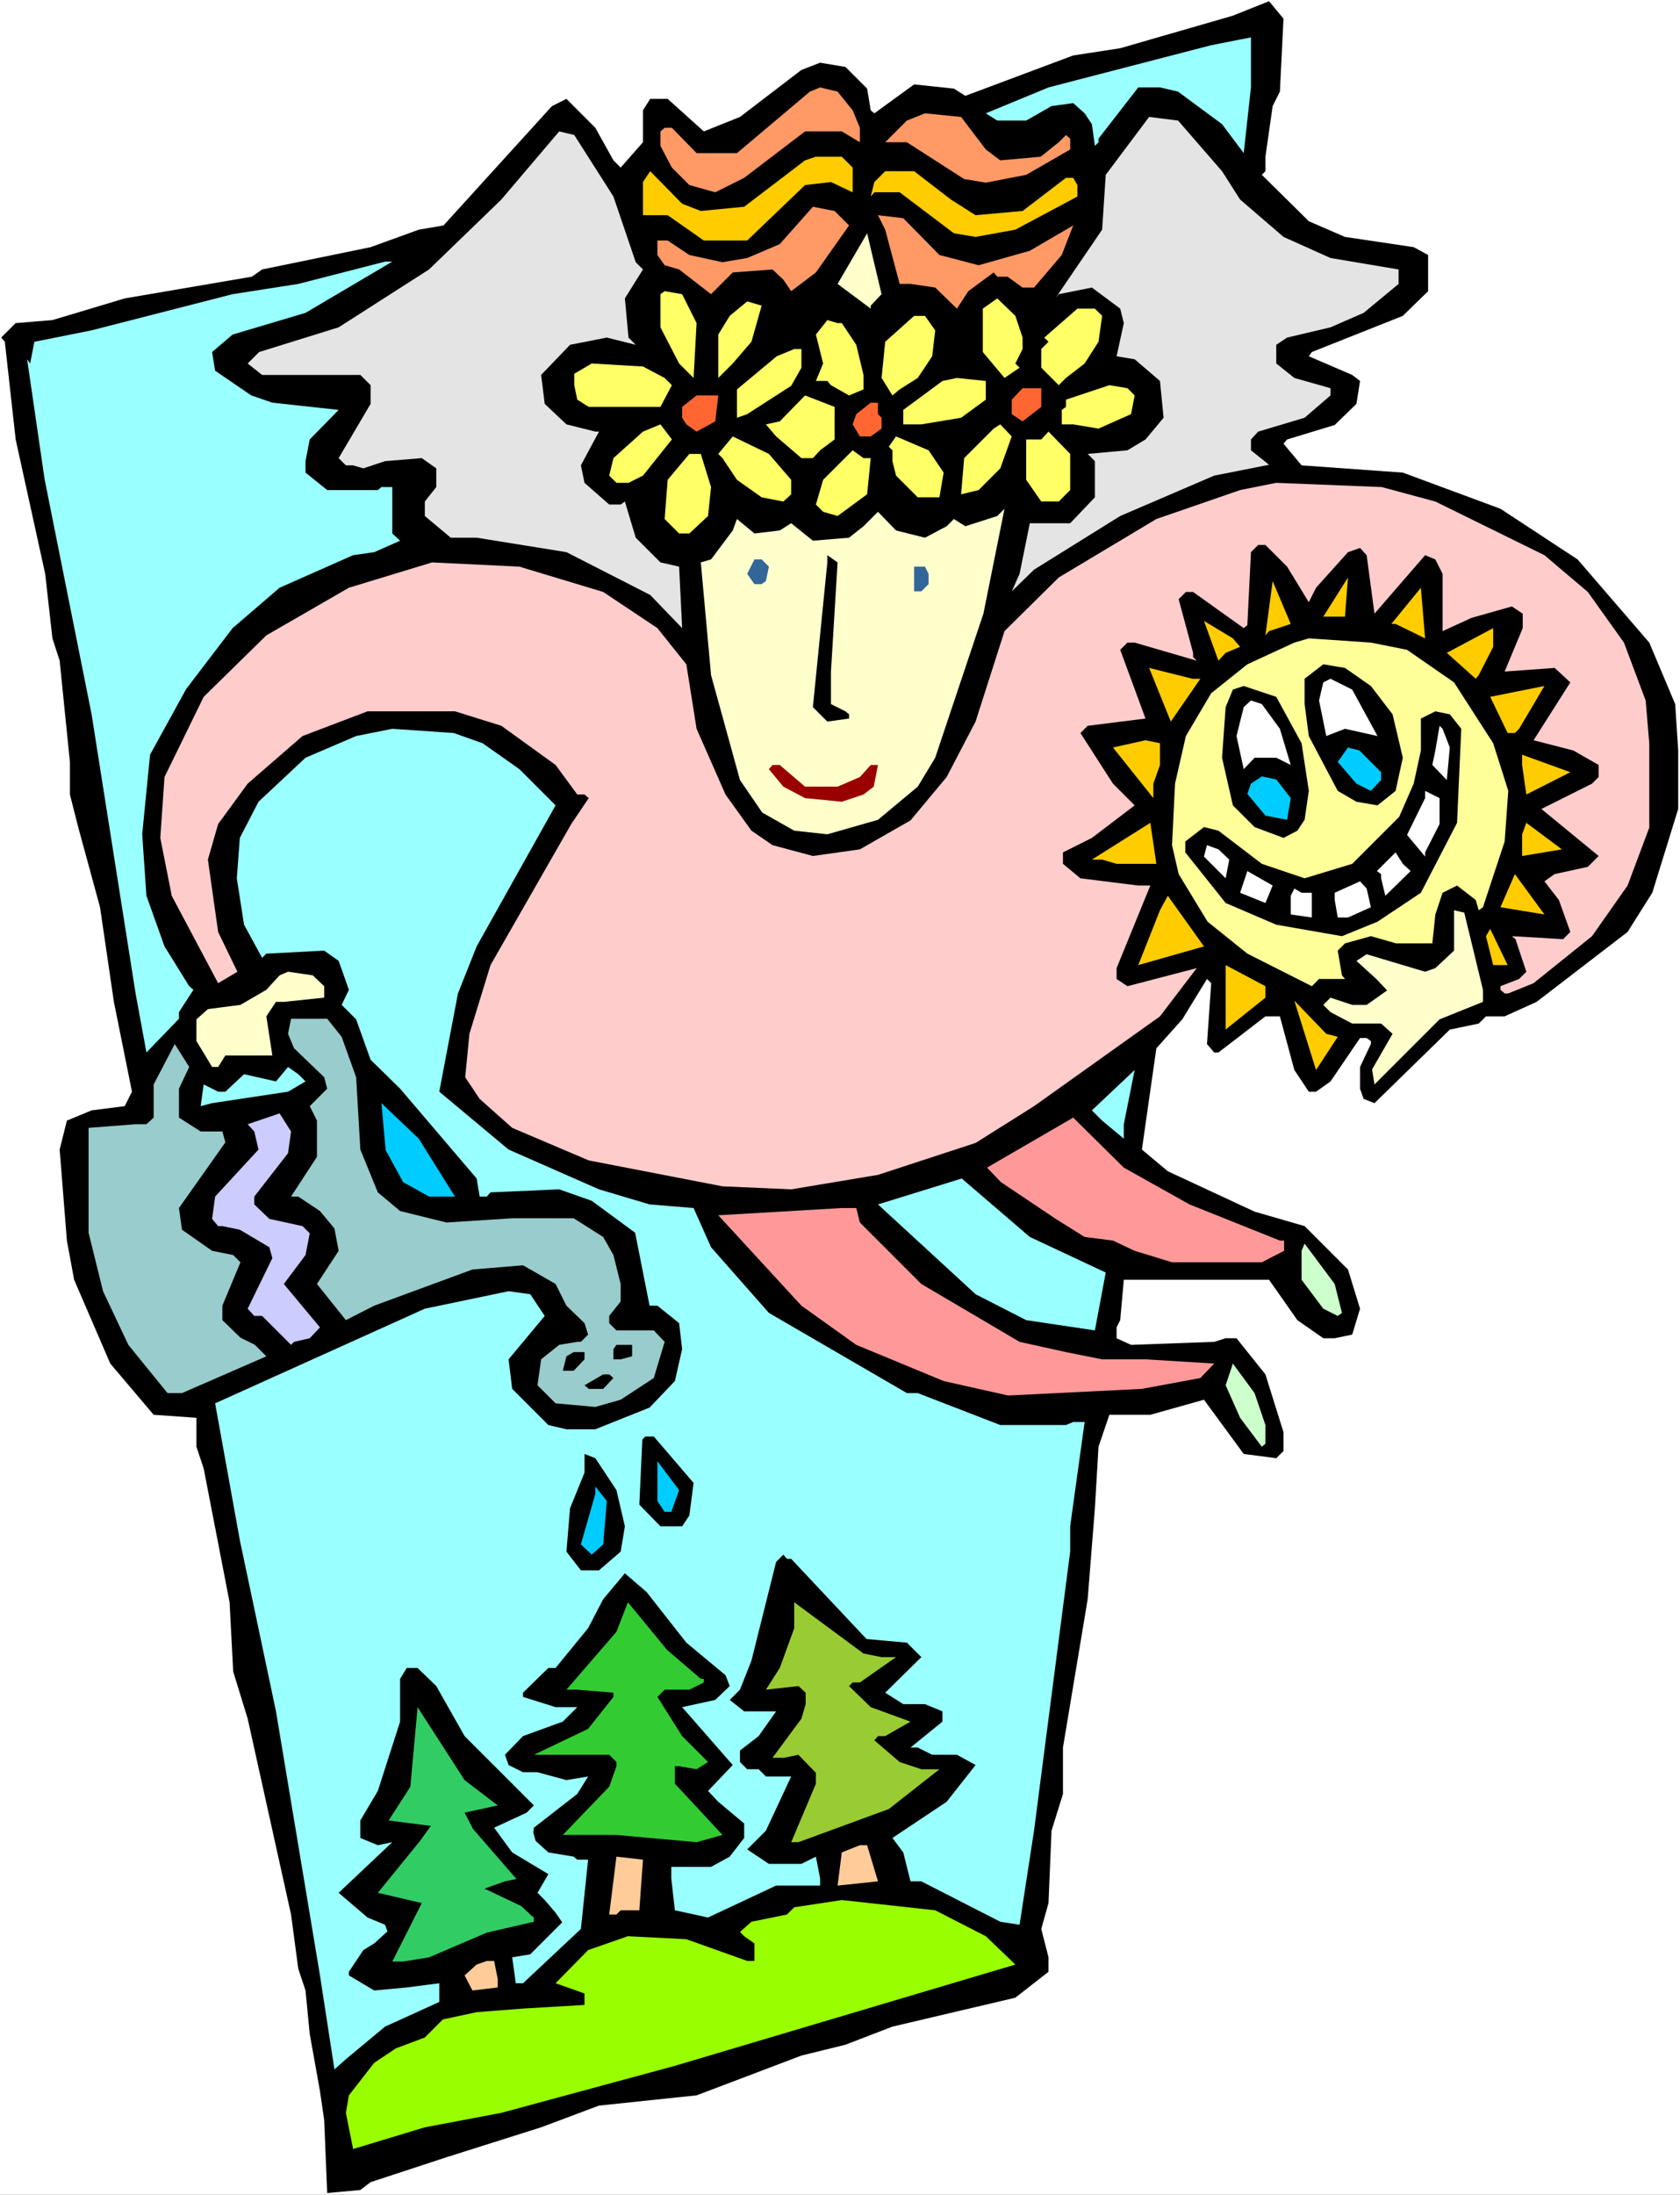 <?xml version="1.0" encoding="UTF-8" standalone="no"?>
<svg
   version="1.0"
   width="119.204mm"
   height="155.668mm"
   id="svg99"
   sodipodi:docname="Watering Trees.wmf"
   xmlns:inkscape="http://www.inkscape.org/namespaces/inkscape"
   xmlns:sodipodi="http://sodipodi.sourceforge.net/DTD/sodipodi-0.dtd"
   xmlns="http://www.w3.org/2000/svg"
   xmlns:svg="http://www.w3.org/2000/svg">
  <rect width="100%" height="100%" fill="#333333" stroke="none"/>
  <sodipodi:namedview
     id="namedview99"
     pagecolor="#ffffff"
     bordercolor="#000000"
     borderopacity="0.25"
     inkscape:showpageshadow="2"
     inkscape:pageopacity="0.0"
     inkscape:pagecheckerboard="0"
     inkscape:deskcolor="#d1d1d1"
     inkscape:document-units="mm" />
  <defs
     id="defs1">
    <pattern
       id="WMFhbasepattern"
       patternUnits="userSpaceOnUse"
       width="6"
       height="6"
       x="0"
       y="0" />
  </defs>
  <path
     style="fill:#ffffff;fill-opacity:1;fill-rule:evenodd;stroke:none"
     d="M 0,588.353 H 450.535 V 0 H 0 Z"
     id="path1" />
  <path
     style="fill:#000000;fill-opacity:1;fill-rule:evenodd;stroke:none"
     d="m 343.234,24.562 -1.939,3.878 -1.939,13.574 v 3.878 l -0.97,0.97 12.605,12.443 9.696,4.201 18.422,2.747 3.878,2.101 v 9.695 l -6.787,6.625 -24.401,9.695 -0.808,1.131 11.635,5.009 2.101,1.616 -0.97,6.14 -5.818,5.656 -12.766,3.878 -0.97,1.131 4.848,5.817 27.148,1.939 26.179,9.695 20.685,13.574 19.23,22.3 6.949,16.482 0.808,12.443 v 15.674 l -6.949,22.461 -6.625,10.503 -24.401,18.745 -8.565,3.878 h -5.01 l -1.939,1.939 -7.757,1.616 -20.2,19.714 -2.909,-1.131 -0.97,-2.747 v -5.817 l 2.909,-6.14 v -0.808 l -1.131,-0.808 h -1.778 l -7.918,11.635 -3.878,2.747 h -1.939 l -3.878,-5.817 -3.878,-14.382 h -3.878 l -12.605,9.695 h -1.131 l -1.939,-2.262 1.131,-16.321 -1.131,-1.131 -6.626,10.827 -6.949,7.756 -3.878,27.147 6.949,5.817 23.27,10.827 13.413,3.878 11.635,11.635 3.232,10.503 -2.101,6.948 -4.686,0.97 h -3.07 l -6.949,-4.848 -7.595,-10.827 h -38.945 l -0.97,10.827 -0.97,1.939 v 2.909 l 3.878,1.778 22.3,-0.808 3.07,-0.97 h 2.909 l 7.757,9.695 4.848,15.513 v 5.009 l -1.939,1.939 -8.726,-1.131 -10.665,-14.543 -14.382,4.04 h -10.989 l -2.909,8.564 -0.97,16.482 -1.939,24.4 -6.626,39.751 v 12.443 l -3.07,9.857 -0.808,19.391 -1.939,6.948 1.939,7.595 v 3.878 l -8.888,6.948 -32.966,7.756 -12.605,4.848 -11.797,2.909 -28.118,10.665 -26.179,2.747 -15.513,5.817 -25.048,7.918 -20.685,6.787 -2.747,2.101 -8.888,0.808 -0.808,-19.553 -1.131,-7.756 -2.747,-15.351 -1.131,-11.635 -1.939,-5.817 -1.939,-14.543 -11.635,-52.517 -3.878,-12.604 -0.97,-18.583 -6.949,-35.873 -1.939,-5.817 v -7.756 l -11.473,-0.808 -11.635,-13.735 -9.696,-22.461 -1.939,-10.503 -1.939,-24.4 1.939,-7.756 6.626,-2.747 8.888,-1.131 1.939,-3.878 -4.848,-24.077 -3.717,-25.37 -5.818,-21.33 -2.262,-8.888 v -8.726 L 15.998,177.104 14.059,171.125 12.12,153.835 4.202,117.8 1.293,91.622 0.323,90.491 4.202,86.613 l 9.857,-0.808 19.392,-5.817 34.097,-5.817 2.747,-1.939 29.088,-5.979 12.928,-4.686 6.626,-1.131 29.088,-31.995 3.878,-1.939 7.757,7.756 4.848,8.726 1.939,1.939 5.979,-6.787 v -8.564 l 1.939,-3.07 h 4.686 l 9.696,8.726 9.696,-3.878 16.483,-12.604 5.01,-1.939 6.787,1.131 5.818,5.817 0.97,5.817 0.97,0.808 10.665,-7.756 10.665,1.131 3.07,1.939 28.926,-10.827 12.605,-1.939 30.219,-8.726 9.696,-3.878 3.878,4.686 z"
     id="path2" />
  <path
     style="fill:#99ffff;fill-opacity:1;fill-rule:evenodd;stroke:none"
     d="m 333.538,41.044 -5.818,-7.756 -11.797,-8.726 -4.848,-1.131 h -5.818 l -10.665,13.735 v 0.97 l -0.97,0.97 -0.808,-5.817 -1.939,-2.909 -3.07,-2.747 -5.818,0.808 -6.787,3.878 h -7.757 l -3.07,-1.939 16.806,-6.948 43.631,-11.311 10.665,-2.101 v 13.412 z"
     id="path3" />
  <path
     style="fill:#ff9966;fill-opacity:1;fill-rule:evenodd;stroke:none"
     d="m 228.661,29.571 1.939,4.686 v 3.878 l -4.848,-2.909 h -9.857 l -16.321,12.443 -7.757,3.878 -6.949,-1.939 -4.686,-4.686 -3.07,-5.817 v -3.878 l 1.131,-0.97 h 1.939 l 6.626,6.787 h 10.827 l 19.553,-16.482 2.747,-1.131 4.686,1.131 z"
     id="path4" />
  <path
     style="fill:#ff9966;fill-opacity:1;fill-rule:evenodd;stroke:none"
     d="m 264.374,40.075 3.878,2.909 10.827,-0.97 4.848,-3.878 1.939,-1.939 1.131,0.97 v 2.909 l -11.797,6.787 -10.827,2.101 -5.818,-0.97 -15.352,-9.857 h -5.818 l 5.818,-5.817 4.848,-1.939 9.696,0.97 z"
     id="path5" />
  <path
     style="fill:#e4e4e4;fill-opacity:1;fill-rule:evenodd;stroke:none"
     d="m 327.72,45.892 4.848,7.595 11.635,10.019 12.605,5.656 18.261,3.07 v 3.878 l -9.373,7.756 -8.888,3.878 -11.635,2.747 -2.909,1.939 v 5.009 l 4.848,3.878 9.696,2.747 v 1.939 l -6.949,5.979 -12.443,3.717 -1.939,2.101 v 2.909 l 4.848,3.878 -14.705,2.909 -25.209,10.827 -23.108,14.382 -5.979,5.817 2.101,-4.686 2.747,-13.574 h 10.827 l 6.626,-6.948 v -9.695 l -1.939,-1.939 10.665,-0.97 4.848,-2.909 4.848,-5.817 -0.97,-9.857 -6.787,-5.817 -4.848,-0.808 1.939,-8.888 -0.97,-3.878 -7.595,-5.656 -8.888,1.778 -0.808,0.97 12.443,-18.26 0.97,-14.705 11.635,-15.513 7.757,0.97 z"
     id="path6" />
  <path
     style="fill:#e4e4e4;fill-opacity:1;fill-rule:evenodd;stroke:none"
     d="m 164.507,52.679 5.979,17.613 1.939,1.939 -4.848,7.756 0.97,10.503 1.939,1.939 -7.757,-1.939 -9.857,1.939 -7.757,8.08 0.97,7.756 5.818,5.494 7.757,1.939 h 0.97 l -4.848,9.049 0.97,4.686 6.626,5.817 h 3.07 l 1.131,-0.808 2.909,9.695 6.626,6.625 5.01,1.131 0.808,16.482 -8.565,-8.888 -22.462,-11.473 -24.078,-3.878 h -6.949 l -6.949,-5.817 v -3.878 l 3.07,-3.878 v -5.009 l -3.878,-2.747 -9.857,0.808 -5.818,1.939 -2.747,-0.808 h -1.939 l -1.939,-1.939 8.565,-14.543 v -5.009 l -2.747,-2.747 H 70.295 l -3.878,-3.07 3.07,-3.07 21.331,-6.625 24.24,-15.513 19.392,-18.745 15.513,-18.26 4.04,0.97 z"
     id="path7" />
  <path
     style="fill:#ffcc00;fill-opacity:1;fill-rule:evenodd;stroke:none"
     d="m 228.661,44.922 v 6.625 l -5.818,-2.747 -6.949,0.808 -15.513,14.866 h -11.635 l -9.696,-6.787 h -6.626 v -8.888 l 1.939,-2.909 8.565,8.726 5.01,1.939 11.635,-1.131 16.321,-12.443 2.909,-0.97 h 6.949 z"
     id="path8" />
  <path
     style="fill:#ffcc00;fill-opacity:1;fill-rule:evenodd;stroke:none"
     d="m 255.001,53.487 6.626,4.201 12.605,-1.131 11.635,-8.888 h 1.939 l 1.131,1.939 v 3.07 l -16.645,8.888 -10.665,1.939 -5.818,-0.97 -14.544,-10.988 h -6.787 l -0.97,1.131 0.97,-3.878 2.909,-2.909 h 7.757 z"
     id="path9" />
  <path
     style="fill:#ff9966;fill-opacity:1;fill-rule:evenodd;stroke:none"
     d="m 227.691,60.435 -8.888,12.604 -6.625,5.009 -2.101,-3.07 -2.909,-2.747 -10.665,0.808 -5.818,5.817 -8.565,-6.625 -3.878,-1.131 -1.939,-2.747 v -3.878 h 2.747 l 5.818,3.878 8.888,1.939 6.626,-1.131 8.726,-3.717 8.888,-10.019 5.818,1.131 z"
     id="path10" />
  <path
     style="fill:#ff9966;fill-opacity:1;fill-rule:evenodd;stroke:none"
     d="m 251.931,68.353 10.504,2.747 13.736,-3.878 11.635,-6.787 -3.07,7.918 -7.434,8.726 h -3.07 l -4.04,-2.909 h -2.747 l -0.97,-1.131 -6.787,5.009 -3.07,4.686 -5.818,-5.656 -6.626,-0.97 h -2.909 l -3.878,-14.543 -1.939,-3.878 6.787,0.808 z"
     id="path11" />
  <path
     style="fill:#ffffcc;fill-opacity:1;fill-rule:evenodd;stroke:none"
     d="m 233.509,81.927 v 0.808 l -8.888,-6.625 7.918,-13.574 3.878,16.321 z"
     id="path12" />
  <path
     style="fill:#99ffff;fill-opacity:1;fill-rule:evenodd;stroke:none"
     d="m 81.93,83.866 -19.553,5.817 -5.494,4.686 0.808,5.009 9.696,6.625 5.656,1.939 17.776,1.939 -7.757,7.918 -1.131,5.817 v 3.07 l 5.818,4.686 h 13.574 l 0.97,-0.808 h 2.909 v 12.443 l 2.101,1.939 -6.949,3.07 -5.656,0.808 -19.715,8.726 -12.605,10.827 -12.443,16.321 -9.696,17.613 -2.101,21.33 1.131,16.482 4.848,13.574 6.626,10.665 1.131,0.97 -3.878,5.979 v 1.778 l -8.726,9.049 -2.909,-15.836 -11.797,-74.817 -12.605,-63.021 -4.686,-32.157 0.808,1.131 1.131,-5.817 15.352,-3.07 37.814,-9.695 17.614,-2.747 23.27,-5.979 h 1.939 z"
     id="path13" />
  <path
     style="fill:#ffff66;fill-opacity:1;fill-rule:evenodd;stroke:none"
     d="m 186.807,86.613 -0.808,14.705 -3.878,-3.878 -5.01,-9.695 v -8.888 l 1.131,-0.808 4.686,0.808 z"
     id="path14" />
  <path
     style="fill:#ffff66;fill-opacity:1;fill-rule:evenodd;stroke:none"
     d="m 274.231,90.491 v 3.07 l -1.939,3.878 1.131,1.131 -4.04,2.747 -5.818,-6.948 V 82.735 l 3.878,-2.747 4.848,4.686 z"
     id="path15" />
  <path
     style="fill:#ffff66;fill-opacity:1;fill-rule:evenodd;stroke:none"
     d="m 201.512,91.622 -5.01,5.817 -3.878,3.878 V 89.683 l 3.07,-5.009 4.686,-3.878 3.878,1.131 z"
     id="path16" />
  <path
     style="fill:#ffff66;fill-opacity:1;fill-rule:evenodd;stroke:none"
     d="m 295.562,84.674 -0.97,6.948 -3.717,5.817 -5.01,3.878 -1.939,1.939 -4.686,-4.686 v -5.009 l 1.939,-1.939 -1.131,-1.131 8.888,-7.756 h 4.686 z"
     id="path17" />
  <path
     style="fill:#ffff66;fill-opacity:1;fill-rule:evenodd;stroke:none"
     d="m 250.8,88.552 -0.808,6.948 -3.878,5.817 -4.848,3.07 -1.939,1.616 -2.909,-4.686 0.97,-9.695 7.757,-6.948 h 2.909 z"
     id="path18" />
  <path
     style="fill:#ffff66;fill-opacity:1;fill-rule:evenodd;stroke:none"
     d="m 225.752,86.613 3.878,5.817 1.939,8.08 v 3.878 l -3.878,1.616 -4.848,-2.747 -0.97,-1.131 h -3.07 l 1.939,-4.686 -1.939,-7.756 3.07,-3.878 2.747,0.808 z"
     id="path19" />
  <path
     style="fill:#ffff66;fill-opacity:1;fill-rule:evenodd;stroke:none"
     d="m 214.925,98.571 -2.747,4.848 -11.797,7.595 -2.747,0.97 v -7.595 l 10.665,-8.888 4.686,-1.939 h 1.939 z"
     id="path20" />
  <path
     style="fill:#ffff66;fill-opacity:1;fill-rule:evenodd;stroke:none"
     d="m 178.242,101.318 1.939,1.939 -3.07,5.817 h -19.23 l -3.07,-1.939 -0.808,-3.878 v -3.07 l 4.686,-2.747 13.736,0.808 z"
     id="path21" />
  <path
     style="fill:#ffff66;fill-opacity:1;fill-rule:evenodd;stroke:none"
     d="m 264.374,107.135 -6.626,4.848 -10.665,1.778 h -4.848 v -3.878 l 10.504,-7.756 3.878,-0.808 7.757,0.808 z"
     id="path22" />
  <path
     style="fill:#ffff66;fill-opacity:1;fill-rule:evenodd;stroke:none"
     d="m 304.289,106.004 -0.97,5.009 -8.726,3.878 -6.787,-1.131 h -3.07 v -3.878 l 1.131,-0.808 v -1.939 l 11.635,-3.878 4.848,0.808 z"
     id="path23" />
  <path
     style="fill:#ff6632;fill-opacity:1;fill-rule:evenodd;stroke:none"
     d="m 279.241,109.074 -5.01,3.878 -2.909,-1.939 v -3.878 l 2.909,-3.07 h 5.01 z"
     id="path24" />
  <path
     style="fill:#ff6632;fill-opacity:1;fill-rule:evenodd;stroke:none"
     d="m 191.817,112.952 -5.01,2.747 -2.747,-1.939 -1.131,-1.778 v -2.909 l 3.878,-3.07 h 5.818 z"
     id="path25" />
  <path
     style="fill:#ffff66;fill-opacity:1;fill-rule:evenodd;stroke:none"
     d="m 223.813,117.8 -3.878,2.909 -1.939,2.101 h -3.07 l -6.787,-5.817 -2.747,-3.232 3.717,-0.808 6.787,-6.948 7.918,3.07 z"
     id="path26" />
  <path
     style="fill:#ff6632;fill-opacity:1;fill-rule:evenodd;stroke:none"
     d="m 235.448,111.013 0.97,0.97 v 2.909 l -2.909,2.101 h -2.909 l -1.939,-3.232 0.97,-2.747 3.878,-3.07 h 1.939 z"
     id="path27" />
  <path
     style="fill:#ffff66;fill-opacity:1;fill-rule:evenodd;stroke:none"
     d="m 172.425,127.495 -3.878,1.939 h -3.232 l -1.939,-1.939 1.131,-4.686 7.918,-7.11 4.686,-1.939 3.07,4.04 z"
     id="path28" />
  <path
     style="fill:#ffff66;fill-opacity:1;fill-rule:evenodd;stroke:none"
     d="m 268.252,125.556 -5.818,5.817 -4.686,1.131 0.808,-9.695 7.918,-7.918 1.778,-1.131 3.07,3.232 z"
     id="path29" />
  <path
     style="fill:#ffff66;fill-opacity:1;fill-rule:evenodd;stroke:none"
     d="m 286.998,131.374 -3.07,3.07 h -4.686 l -4.04,-5.817 v -10.827 h 4.04 l 1.939,-2.101 5.818,5.979 z"
     id="path30" />
  <path
     style="fill:#ffff66;fill-opacity:1;fill-rule:evenodd;stroke:none"
     d="m 212.178,128.627 v 3.878 l -2.101,1.939 -5.818,-1.131 -6.626,-4.686 -3.878,-5.817 -1.131,-1.131 3.878,-4.686 9.696,4.686 z"
     id="path31" />
  <path
     style="fill:#ffff66;fill-opacity:1;fill-rule:evenodd;stroke:none"
     d="m 253.062,126.687 -1.131,6.625 h -5.818 l -5.818,-5.817 -0.97,-3.878 v -2.909 l -0.97,-0.97 1.939,-2.747 8.726,3.717 z"
     id="path32" />
  <path
     style="fill:#ffff66;fill-opacity:1;fill-rule:evenodd;stroke:none"
     d="m 233.509,122.809 -0.97,9.695 -7.918,5.817 -3.878,-1.131 -1.939,-1.939 1.939,-6.625 7.918,-7.918 2.909,2.101 z"
     id="path33" />
  <path
     style="fill:#ffff66;fill-opacity:1;fill-rule:evenodd;stroke:none"
     d="m 190.685,130.566 -0.808,7.756 -5.01,4.686 h -2.747 l -3.878,-3.878 0.808,-10.503 5.818,-6.948 h 3.07 z"
     id="path34" />
  <path
     style="fill:#ffcccc;fill-opacity:1;fill-rule:evenodd;stroke:none"
     d="m 384.926,134.444 29.249,14.382 11.635,9.857 9.696,13.574 5.818,15.513 0.97,11.473 v 22.623 l -5.818,15.513 -9.534,13.574 -15.675,12.604 -6.787,2.747 h -0.97 l -1.131,-0.97 v -0.97 l 5.01,-1.939 1.939,-1.939 -2.909,-8.726 -0.97,-0.808 13.736,0.808 1.939,-1.939 -3.07,-8.564 -3.878,-5.009 2.747,-1.939 8.888,-1.939 2.909,-2.909 -15.352,-12.604 13.574,-6.787 1.778,-1.778 v -3.232 l -6.787,-3.878 -10.665,-2.747 9.857,-15.513 -4.202,-3.878 -13.413,0.97 4.848,-11.635 v -3.878 l -2.909,-1.939 -10.827,3.07 -7.757,3.555 v -15.351 l -1.939,-3.878 -2.747,-1.131 -13.574,15.674 -2.101,-15.674 -1.778,-1.939 -3.232,1.131 -8.565,9.534 -1.939,3.878 -5.818,-9.534 -5.818,-5.817 h -1.939 l -1.939,1.939 -0.97,19.553 -0.97,0.808 -13.574,-9.695 h -1.939 l -1.939,1.939 3.878,14.382 v 1.131 l 0.97,0.97 -16.645,-4.848 h -1.939 l -1.939,1.939 6.787,18.421 -15.513,1.939 -1.939,1.939 8.726,13.574 5.818,5.817 -11.473,8.726 -7.757,3.878 v 3.07 l 4.686,3.878 15.513,1.939 h 3.232 l -9.049,22.138 v 2.909 l 2.909,1.939 18.584,-4.848 -9.857,12.927 -33.774,24.077 -15.675,9.857 -26.179,8.564 -23.27,3.878 -18.422,-0.808 -35.875,-6.948 -20.523,-8.726 -8.726,-7.756 -3.878,-5.817 1.131,-11.635 5.656,-18.421 21.654,-37.812 4.686,-6.948 -1.131,-0.97 h -1.939 l -5.818,-7.918 -14.544,-10.503 -12.443,-3.878 H 98.575 l -17.453,6.625 -14.705,12.766 -7.918,10.827 -2.747,9.534 2.747,19.391 5.171,10.665 -5.171,3.07 -12.443,-23.431 -3.07,-15.513 1.131,-16.321 10.504,-21.492 16.806,-16.482 22.139,-12.766 22.3,-6.787 23.432,1.131 22.462,6.787 14.544,9.695 7.757,9.695 2.747,17.29 7.757,17.613 6.949,9.695 5.656,3.878 10.827,2.909 12.605,-1.778 13.574,-7.756 9.696,-11.635 7.757,-14.866 7.757,-24.239 14.544,-14.382 26.179,-15.674 22.462,-7.756 9.696,-1.939 28.28,1.131 z"
     id="path35" />
  <path
     style="fill:#ffffcc;fill-opacity:1;fill-rule:evenodd;stroke:none"
     d="m 250.8,203.12 -4.686,7.756 -10.665,8.888 -13.574,3.878 -8.888,-0.97 -8.565,-4.848 -5.979,-8.726 -7.757,-28.117 -2.747,-30.218 2.747,-0.808 5.818,-7.756 1.131,-3.07 4.686,3.878 6.787,-0.808 3.07,-1.939 5.818,4.686 9.696,-0.808 3.878,-3.07 3.878,-3.878 4.848,5.009 7.757,1.939 5.818,-3.07 1.939,-1.939 3.07,1.939 8.565,-2.747 1.939,-1.939 -5.656,28.117 z"
     id="path36" />
  <path
     style="fill:#000000;fill-opacity:1;fill-rule:evenodd;stroke:none"
     d="m 222.843,180.013 v 8.726 l 3.878,1.939 0.97,0.808 v 1.131 l -5.818,0.808 -3.878,-3.878 3.878,-38.782 v -1.939 l 2.747,1.939 z"
     id="path37" />
  <path
     style="fill:#326699;fill-opacity:1;fill-rule:evenodd;stroke:none"
     d="m 206.199,151.896 -0.808,3.878 -1.131,0.808 h -1.939 l -1.939,-2.747 1.939,-3.878 h 1.939 z"
     id="path38" />
  <path
     style="fill:#326699;fill-opacity:1;fill-rule:evenodd;stroke:none"
     d="m 249.022,153.835 v 2.747 l -1.939,1.939 h -1.939 v -6.625 h 2.909 z"
     id="path39" />
  <path
     style="fill:#ffcc00;fill-opacity:1;fill-rule:evenodd;stroke:none"
     d="m 354.869,165.308 6.626,-10.503 -0.808,10.503 z"
     id="path40" />
  <path
     style="fill:#ffcc00;fill-opacity:1;fill-rule:evenodd;stroke:none"
     d="m 340.325,169.186 -0.97,1.131 1.939,-14.543 4.848,11.473 z"
     id="path41" />
  <path
     style="fill:#ffcc00;fill-opacity:1;fill-rule:evenodd;stroke:none"
     d="m 374.26,167.247 h -1.131 l 7.918,-9.695 1.131,13.574 z"
     id="path42" />
  <path
     style="fill:#ffcc00;fill-opacity:1;fill-rule:evenodd;stroke:none"
     d="m 332.568,173.387 -3.878,1.616 -1.939,2.101 -3.878,-10.665 7.757,4.686 z"
     id="path43" />
  <path
     style="fill:#ffcc00;fill-opacity:1;fill-rule:evenodd;stroke:none"
     d="m 396.561,180.982 -0.808,0.97 -7.757,-6.948 12.443,-6.625 v 5.009 z"
     id="path44" />
  <path
     style="fill:#ffff99;fill-opacity:1;fill-rule:evenodd;stroke:none"
     d="m 377.331,174.195 12.605,8.726 10.504,16.321 4.04,12.766 -0.97,13.574 -5.818,17.613 -1.131,0.808 -0.808,-2.747 -5.01,-3.878 -3.878,1.939 -1.939,5.817 -0.808,7.756 h -9.696 l -6.787,-1.939 -6.949,1.939 -1.939,1.939 1.131,6.625 0.808,0.97 h -6.949 l -1.939,1.939 -17.291,-8.726 -10.665,-8.564 -7.757,-12.766 -1.778,-7.756 0.808,-16.482 2.909,-12.766 6.787,-11.473 9.696,-7.756 12.605,-5.817 3.878,-1.131 16.645,1.131 z"
     id="path45" />
  <path
     style="fill:#000000;fill-opacity:1;fill-rule:evenodd;stroke:none"
     d="m 367.635,183.891 5.818,7.595 2.747,11.635 -1.939,8.888 -4.848,3.878 -5.656,-0.97 -5.01,-2.909 -7.757,-14.705 -1.131,-8.564 v -6.787 l 5.01,-3.878 5.818,0.97 z"
     id="path46" />
  <path
     style="fill:#ffcc00;fill-opacity:1;fill-rule:evenodd;stroke:none"
     d="m 321.903,181.952 -7.918,11.473 -5.818,-14.382 11.635,2.909 z"
     id="path47" />
  <path
     style="fill:#ffffff;fill-opacity:1;fill-rule:evenodd;stroke:none"
     d="m 369.413,197.303 -8.726,-1.939 -5.01,1.939 -1.939,-9.534 1.131,-4.848 1.939,-0.97 5.818,2.909 z"
     id="path48" />
  <path
     style="fill:#000000;fill-opacity:1;fill-rule:evenodd;stroke:none"
     d="m 349.051,199.242 1.939,12.766 -1.131,7.756 -1.939,2.909 -3.717,1.939 -7.757,-2.909 -5.818,-5.817 -2.909,-12.766 0.97,-13.574 1.939,-4.686 2.909,-0.97 8.726,2.909 z"
     id="path49" />
  <path
     style="fill:#ffcc00;fill-opacity:1;fill-rule:evenodd;stroke:none"
     d="m 406.257,196.495 h -1.939 l -4.686,-9.695 14.544,-2.909 -6.787,11.473 z"
     id="path50" />
  <path
     style="fill:#ffffff;fill-opacity:1;fill-rule:evenodd;stroke:none"
     d="m 343.234,195.364 2.909,9.695 -3.878,-1.939 h -5.818 l -2.909,3.07 -1.939,-8.888 1.939,-7.756 1.939,-1.778 2.909,0.97 z"
     id="path51" />
  <path
     style="fill:#000000;fill-opacity:1;fill-rule:evenodd;stroke:none"
     d="m 391.875,195.364 -1.131,25.208 -9.696,18.745 -11.635,7.756 -9.534,3.878 -17.614,-3.07 -13.574,-5.817 -10.827,-13.574 v -2.909 l 5.01,-3.878 3.878,0.97 11.635,8.888 11.473,3.878 12.766,-3.878 12.605,-12.604 3.878,-8.888 1.939,-8.888 v -8.564 l 3.878,-1.939 3.878,0.808 z"
     id="path52" />
  <path
     style="fill:#ffffff;fill-opacity:1;fill-rule:evenodd;stroke:none"
     d="m 388.804,200.373 -0.808,8.726 -3.878,-4.04 0.808,-3.878 1.131,-6.625 0.808,0.808 z"
     id="path53" />
  <path
     style="fill:#99ffff;fill-opacity:1;fill-rule:evenodd;stroke:none"
     d="m 129.44,199.242 9.857,6.948 9.696,9.695 -21.169,37.812 -5.01,12.604 -5.01,26.339 18.584,15.513 24.24,10.665 13.574,4.04 11.797,0.97 4.686,10.503 15.513,17.613 37.006,21.492 h 2.909 l 22.139,8.564 h 17.614 l 1.939,-0.808 h 3.07 l -3.878,27.955 v 6.787 l -9.696,74.817 -3.878,25.208 -5.171,-0.808 -21.169,-10.827 h -2.909 l -1.939,-7.756 -2.909,-3.878 14.544,-9.695 7.757,-9.857 -5.01,-2.747 h -6.626 l -3.878,-1.939 h -1.939 l 8.565,-6.948 v -2.747 l -4.686,-1.939 h -5.818 l -4.848,-3.07 9.696,-9.534 -3.878,-3.878 -10.827,-0.97 -20.2,-21.492 h -1.131 l -0.97,-1.131 -1.939,1.939 -6.626,26.501 -3.07,7.756 -2.747,2.747 3.878,3.07 h 8.565 l -4.686,6.625 -5.01,3.878 v 3.07 l 1.939,1.939 h 3.07 l 1.939,1.939 h 6.787 l -6.787,14.543 -5.01,5.009 5.818,3.878 h 8.726 l 3.878,-1.939 1.131,5.817 v 1.939 h -11.797 l -18.261,8.564 -8.888,-1.939 -0.97,-8.564 v -3.07 h 10.665 l 5.01,-2.747 3.878,-5.009 v -3.878 l -6.949,-5.817 -2.747,-2.909 6.626,-6.948 -13.574,-15.513 8.888,-1.939 3.878,-3.717 -1.131,-2.909 -10.504,-8.726 -10.665,-13.574 -5.818,-5.009 -5.818,6.948 -4.04,7.756 -8.726,10.665 h -1.939 l -6.787,6.625 v 1.131 l 8.726,2.747 h 5.818 l -3.878,3.878 -10.665,3.878 -4.848,5.009 0.97,2.747 3.878,1.939 h 3.878 l 7.757,2.101 5.818,-0.97 -2.909,4.686 -11.635,9.049 -0.162,1.293 0.646,2.262 3.394,3.07 6.787,1.131 0.97,0.808 h 2.909 l -1.939,18.583 -15.513,14.543 h -1.939 l -0.97,-6.948 4.848,-0.808 8.565,-8.564 -1.778,-2.585 -2.909,-3.393 -1.939,-1.939 2.909,-5.009 -9.696,-5.817 -4.848,-6.625 8.726,-4.04 1.939,-1.939 -18.584,-18.583 -7.595,-13.412 -5.01,-4.848 h -2.909 l -1.778,2.909 v 11.473 l -5.979,18.583 -4.686,7.918 v 4.686 l 4.686,1.939 3.878,-0.808 -14.382,13.574 7.757,6.625 4.686,1.939 0.646,1.778 -3.555,3.232 -2.909,1.778 -3.878,5.817 v 0.97 l 6.787,4.04 8.726,-0.808 8.726,-1.131 v 5.009 l -14.544,6.625 -10.504,8.726 -3.07,2.747 -3.878,-25.208 -11.797,-70.777 -9.696,-45.892 -6.626,-36.681 56.236,-25.37 22.462,-4.686 5.818,0.808 3.878,5.817 -9.696,11.635 0.97,7.918 9.696,9.695 4.848,1.131 h 7.757 l 14.544,-5.817 6.787,-7.11 1.939,-8.564 -0.808,-6.948 -5.818,-4.686 h -2.101 l -3.878,-19.553 -11.635,-8.564 -8.726,-3.07 -18.422,0.808 -0.97,1.131 h -1.939 l -0.808,-4.848 -20.523,-24.077 -7.918,-7.756 -3.878,-10.827 -3.878,-3.878 1.939,-4.04 -2.747,-7.756 -3.878,-2.747 -15.513,0.808 -1.131,1.131 -4.848,-8.888 -1.939,-12.443 0.808,-10.827 5.01,-9.695 12.605,-11.796 13.574,-5.817 9.696,-1.939 16.483,1.131 z"
     id="path54" />
  <path
     style="fill:#ffcc00;fill-opacity:1;fill-rule:evenodd;stroke:none"
     d="m 311.076,205.059 -1.778,5.009 v 3.878 l -10.827,-13.574 8.726,-1.939 3.878,0.808 z"
     id="path55" />
  <path
     style="fill:#00ccff;fill-opacity:1;fill-rule:evenodd;stroke:none"
     d="m 370.382,206.998 v 2.101 l -2.747,2.909 -3.878,-1.939 -5.01,-5.817 2.747,-3.878 3.07,0.808 z"
     id="path56" />
  <path
     style="fill:#ffcc00;fill-opacity:1;fill-rule:evenodd;stroke:none"
     d="m 409.327,212.977 -1.131,-7.918 v -2.747 l 12.928,4.686 z"
     id="path57" />
  <path
     style="fill:#990000;fill-opacity:1;fill-rule:evenodd;stroke:none"
     d="m 215.895,210.876 h 8.726 l 5.979,-2.585 2.909,-3.232 h 1.939 l -1.131,5.817 -2.747,2.101 -5.818,1.939 -9.857,-0.97 -5.818,-3.07 -3.878,-4.686 0.97,-1.131 h 1.939 z"
     id="path58" />
  <path
     style="fill:#00ccff;fill-opacity:1;fill-rule:evenodd;stroke:none"
     d="m 346.142,213.947 -0.97,5.817 -5.818,-1.131 -4.848,-5.817 0.97,-2.747 2.909,-1.939 3.878,0.808 z"
     id="path59" />
  <path
     style="fill:#ffffff;fill-opacity:1;fill-rule:evenodd;stroke:none"
     d="m 386.057,220.895 -3.878,7.595 v 1.131 l -4.848,-5.817 4.848,-9.857 v -1.939 l 3.878,1.939 z"
     id="path60" />
  <path
     style="fill:#ffcc00;fill-opacity:1;fill-rule:evenodd;stroke:none"
     d="m 299.441,231.56 -3.878,-1.131 h -2.747 l 15.675,-9.857 1.616,10.988 z"
     id="path61" />
  <path
     style="fill:#ffcc00;fill-opacity:1;fill-rule:evenodd;stroke:none"
     d="m 408.196,229.459 v -5.817 l 1.131,-3.07 9.534,7.11 z"
     id="path62" />
  <path
     style="fill:#ffffff;fill-opacity:1;fill-rule:evenodd;stroke:none"
     d="m 329.659,230.429 -0.97,5.009 -5.818,-5.817 0.808,-3.07 3.07,1.131 z"
     id="path63" />
  <path
     style="fill:#ffffff;fill-opacity:1;fill-rule:evenodd;stroke:none"
     d="m 378.3,233.499 -6.787,6.625 -1.131,-4.686 v -1.131 l -1.131,-0.808 5.01,-5.009 1.939,3.07 z"
     id="path64" />
  <path
     style="fill:#ffffff;fill-opacity:1;fill-rule:evenodd;stroke:none"
     d="m 339.355,242.064 -6.787,-2.747 1.939,-5.817 6.787,3.878 z"
     id="path65" />
  <path
     style="fill:#ffcc00;fill-opacity:1;fill-rule:evenodd;stroke:none"
     d="m 402.379,243.195 3.878,-8.888 7.918,10.827 z"
     id="path66" />
  <path
     style="fill:#ffffff;fill-opacity:1;fill-rule:evenodd;stroke:none"
     d="m 367.635,243.195 -6.141,2.747 h -2.747 l -0.808,-4.686 v -1.939 l 6.787,-3.07 1.778,1.939 z"
     id="path67" />
  <path
     style="fill:#ffffff;fill-opacity:1;fill-rule:evenodd;stroke:none"
     d="m 351.798,239.316 v 6.625 l -5.656,-0.808 v -5.009 l 0.97,-1.939 1.939,1.131 z"
     id="path68" />
  <path
     style="fill:#ffcc00;fill-opacity:1;fill-rule:evenodd;stroke:none"
     d="m 305.258,258.707 5.818,-14.705 2.101,-3.878 9.696,13.574 z"
     id="path69" />
  <path
     style="fill:#ffffcc;fill-opacity:1;fill-rule:evenodd;stroke:none"
     d="m 397.692,265.333 v 3.232 l -11.635,4.686 -17.453,17.452 -0.646,-4.04 5.494,-9.534 -3.07,-2.747 h -7.757 l -5.818,-3.07 -1.939,-1.939 1.939,-1.939 5.818,1.939 h 3.878 l 5.494,-3.878 -2.909,-3.07 -5.333,-4.848 2.747,-1.778 15.675,4.686 2.747,-0.97 5.01,-4.686 v -10.827 l 2.747,0.646 z"
     id="path70" />
  <path
     style="fill:#ffcc00;fill-opacity:1;fill-rule:evenodd;stroke:none"
     d="m 400.439,258.707 -1.939,-7.756 1.131,-1.939 4.686,9.695 z"
     id="path71" />
  <path
     style="fill:#ffcc00;fill-opacity:1;fill-rule:evenodd;stroke:none"
     d="m 339.355,267.433 -9.696,7.756 -0.97,0.808 v -17.29 l 10.665,5.656 z"
     id="path72" />
  <path
     style="fill:#ffffcc;fill-opacity:1;fill-rule:evenodd;stroke:none"
     d="m 86.94,264.363 v 3.07 l -10.827,1.131 H 74.012 l -2.586,3.878 1.616,10.503 H 60.438 l -1.939,3.07 h -1.616 l -4.202,-6.948 v -5.817 l 3.07,-2.747 8.726,-1.131 6.949,-4.04 3.555,-3.878 2.262,-0.97 6.626,0.97 z"
     id="path73" />
  <path
     style="fill:#ffcc00;fill-opacity:1;fill-rule:evenodd;stroke:none"
     d="m 358.747,277.937 -5.818,8.888 -5.818,-18.583 8.565,8.888 z"
     id="path74" />
  <path
     style="fill:#99cccc;fill-opacity:1;fill-rule:evenodd;stroke:none"
     d="m 91.626,277.937 3.878,10.827 1.131,19.391 4.686,11.473 5.979,5.009 12.443,3.07 17.614,-1.131 h 16.483 l 7.918,5.009 2.747,4.848 1.939,7.756 v 4.686 l -3.07,3.878 v 1.939 l 1.939,1.939 h 10.019 l 2.909,3.07 -2.909,9.695 -8.888,5.817 -6.787,1.939 -10.665,-0.97 -4.848,-4.848 0.97,-6.948 4.848,-3.878 4.848,-0.808 h 0.97 l 1.939,-1.939 -0.97,-3.07 -4.848,-4.686 -2.909,-5.817 -8.726,-5.009 -13.574,1.131 -26.34,9.695 -7.595,3.878 -7.757,-9.695 5.818,-8.888 -1.131,-5.979 -3.878,-4.686 -5.818,-3.878 h -1.939 l 6.949,-10.665 v -9.695 l -1.939,-3.878 4.686,-4.686 -0.808,-3.07 -8.08,-7.756 -1.616,-3.878 0.808,-4.04 h 9.696 z"
     id="path75" />
  <path
     style="fill:#99cccc;fill-opacity:1;fill-rule:evenodd;stroke:none"
     d="m 47.995,291.834 v 7.756 l 5.818,3.717 h 5.818 l 0.808,2.909 -12.443,17.613 0.808,5.817 8.08,5.656 5.656,1.131 1.939,1.939 -4.848,11.635 v 3.878 l 4.848,4.686 3.878,1.939 3.07,3.07 -22.624,9.857 H 44.924 L 34.42,360.51 27.633,346.128 23.755,330.454 v -28.117 l 12.605,-0.97 h 2.909 l 1.939,-1.778 v -8.888 l 5.656,-10.827 3.878,6.14 z"
     id="path76" />
  <path
     style="fill:#99ffff;fill-opacity:1;fill-rule:evenodd;stroke:none"
     d="m 81.93,289.894 -4.686,2.747 -20.361,3.07 -3.07,0.808 0.808,-5.817 3.878,1.939 h 1.939 l 5.01,-4.686 8.565,1.939 3.232,-3.878 2.747,1.939 z"
     id="path77" />
  <path
     style="fill:#99ffff;fill-opacity:1;fill-rule:evenodd;stroke:none"
     d="m 301.38,305.246 -5.818,-4.848 -2.747,-2.747 11.473,-10.827 -2.909,14.543 z"
     id="path78" />
  <path
     style="fill:#00ccff;fill-opacity:1;fill-rule:evenodd;stroke:none"
     d="m 122.006,320.758 h -6.949 l -6.949,-3.878 -4.686,-8.564 -1.131,-12.604 10.019,9.534 z"
     id="path79" />
  <path
     style="fill:#ccccff;fill-opacity:1;fill-rule:evenodd;stroke:none"
     d="m 77.244,309.124 -9.049,11.635 v 2.101 l 4.04,3.878 8.888,1.939 1.939,1.939 -1.131,5.817 -5.818,7.756 9.696,11.635 -2.747,2.909 -4.202,0.97 -0.808,0.808 -7.757,-7.756 H 68.194 l -1.778,-1.939 6.626,-13.574 -0.808,-2.909 -7.918,-4.686 -4.686,-0.97 h -1.131 l -1.616,-1.939 0.808,-5.979 11.635,-12.604 -1.131,-4.848 -1.778,-1.939 8.565,-2.909 3.07,4.848 z"
     id="path80" />
  <path
     style="fill:#ff9999;fill-opacity:1;fill-rule:evenodd;stroke:none"
     d="m 318.994,322.859 24.24,9.695 h 1.131 v 2.747 l -5.979,3.07 h -24.078 l -10.019,-3.07 -5.818,-2.747 -7.595,-0.97 -7.757,-4.848 -14.705,-9.857 -3.717,-3.878 23.108,-13.412 13.574,13.412 z"
     id="path81" />
  <path
     style="fill:#99ffff;fill-opacity:1;fill-rule:evenodd;stroke:none"
     d="m 296.532,341.119 -2.909,15.513 -18.422,-2.747 -13.574,-6.948 -26.179,-24.077 22.462,-6.948 18.261,15.674 z"
     id="path82" />
  <path
     style="fill:#ff9999;fill-opacity:1;fill-rule:evenodd;stroke:none"
     d="m 230.6,327.707 16.483,16.482 26.34,15.513 12.443,2.747 9.696,1.939 h 11.635 l 18.422,1.131 -3.717,3.878 -15.675,2.909 -35.875,1.778 -17.291,-3.878 -23.432,-9.695 -14.705,-10.503 -22.3,-24.239 33.128,-1.939 h 3.878 z"
     id="path83" />
  <path
     style="fill:#ccffcc;fill-opacity:1;fill-rule:evenodd;stroke:none"
     d="m 359.878,351.945 -1.131,0.808 -3.878,-1.939 -5.818,-7.756 v -7.756 l 0.808,-1.939 8.08,10.827 z"
     id="path84" />
  <path
     style="fill:#000000;fill-opacity:1;fill-rule:evenodd;stroke:none"
     d="m 169.516,363.58 -3.07,0.808 h -1.939 v -2.747 l 0.808,-1.131 h 4.202 z"
     id="path85" />
  <path
     style="fill:#000000;fill-opacity:1;fill-rule:evenodd;stroke:none"
     d="m 156.75,364.388 -2.909,3.07 h -2.909 l 0.97,-3.878 1.939,-1.131 h 2.909 z"
     id="path86" />
  <path
     style="fill:#ccffcc;fill-opacity:1;fill-rule:evenodd;stroke:none"
     d="m 339.355,382.001 v 5.009 l -0.97,0.808 -5.818,-7.756 -3.878,-8.726 1.939,-5.817 5.818,7.918 z"
     id="path87" />
  <path
     style="fill:#000000;fill-opacity:1;fill-rule:evenodd;stroke:none"
     d="m 164.507,369.397 -2.747,2.909 h -3.878 l -1.131,-0.97 5.01,-2.909 h 1.616 z"
     id="path88" />
  <path
     style="fill:#000000;fill-opacity:1;fill-rule:evenodd;stroke:none"
     d="m 185.999,397.514 -1.131,8.726 -1.939,2.909 h -5.818 l -5.656,-5.817 0.808,-17.452 0.808,-0.808 h 2.262 z"
     id="path89" />
  <path
     style="fill:#000000;fill-opacity:1;fill-rule:evenodd;stroke:none"
     d="m 165.315,399.453 2.262,9.695 -1.131,6.787 -5.818,5.009 h -4.848 l -3.878,-5.009 0.97,-11.635 3.878,-9.534 v -5.009 l 2.909,1.131 z"
     id="path90" />
  <path
     style="fill:#00ccff;fill-opacity:1;fill-rule:evenodd;stroke:none"
     d="m 180.02,405.271 h -1.778 l -1.939,-2.909 v -10.665 l 5.818,7.756 z"
     id="path91" />
  <path
     style="fill:#00ccff;fill-opacity:1;fill-rule:evenodd;stroke:none"
     d="m 161.759,413.996 -3.07,2.747 -2.909,-2.747 3.878,-13.574 v -1.939 l 3.07,3.878 z"
     id="path92" />
  <path
     style="fill:#32cc32;fill-opacity:1;fill-rule:evenodd;stroke:none"
     d="m 187.938,450.031 h 0.808 v 0.97 l -3.878,1.939 h -6.626 l -1.939,1.939 6.626,10.503 6.949,6.948 -3.07,1.939 -4.686,-0.808 h -1.131 v 4.686 l 12.766,13.735 -6.949,1.939 -21.493,-1.939 h -14.382 l 12.443,-12.927 1.939,-5.494 v -1.131 l -1.939,-1.939 h -20.2 l 14.544,-6.948 6.787,-8.564 v -1.131 l -9.696,-0.808 h -2.909 l 13.413,-15.513 3.07,-7.918 10.504,12.766 z"
     id="path93" />
  <path
     style="fill:#99cc32;fill-opacity:1;fill-rule:evenodd;stroke:none"
     d="m 236.418,444.214 h 3.878 l -9.696,6.787 h -1.939 l -0.97,0.97 5.818,5.656 10.665,3.878 -6.787,3.878 h -1.939 l -0.97,1.131 6.787,5.817 5.818,1.939 h 4.848 l -13.574,10.665 -24.24,8.888 h -1.939 l 6.625,-15.674 v -2.909 l -4.686,-4.848 -3.878,0.808 h -3.07 l 7.757,-10.503 1.131,-3.878 v -3.07 l -1.939,-1.778 -8.726,0.97 3.717,-5.817 3.878,-10.665 v -6.948 l 18.584,13.735 z"
     id="path94" />
  <path
     style="fill:#32cc65;fill-opacity:1;fill-rule:evenodd;stroke:none"
     d="m 133.48,483.965 -8.888,1.939 2.262,4.363 11.635,13.412 -3.07,0.646 -5.494,1.939 9.857,4.686 2.424,2.262 0.97,0.808 v 1.131 l -12.605,2.909 -15.513,6.625 -6.949,1.131 h -2.909 l 7.918,-15.674 -11.797,-2.747 11.312,-13.897 2.909,-4.04 -11.312,-1.454 5.818,-9.049 1.939,-21.33 12.605,19.553 z"
     id="path95" />
  <path
     style="fill:#ffcc99;fill-opacity:1;fill-rule:evenodd;stroke:none"
     d="m 235.448,504.326 -10.827,1.131 1.131,-8.888 4.848,-1.939 h 1.939 z"
     id="path96" />
  <path
     style="fill:#ffcc99;fill-opacity:1;fill-rule:evenodd;stroke:none"
     d="m 171.455,512.082 h -5.01 l -1.131,1.131 h -1.939 l 1.939,-15.513 7.11,0.808 z"
     id="path97" />
  <path
     style="fill:#99ff00;fill-opacity:1;fill-rule:evenodd;stroke:none"
     d="m 264.374,519.031 7.918,7.595 -91.303,27.147 -46.54,12.604 -20.523,3.878 -19.23,5.817 -1.939,-9.695 0.808,-4.686 6.787,-8.726 5.818,-3.878 7.757,-2.909 4.848,-4.848 9.049,-1.939 12.443,-0.97 16.483,-0.97 v -3.07 l -7.757,-2.747 8.726,-8.888 10.665,-3.717 15.675,0.808 16.321,5.817 h 1.939 v -4.686 l -2.747,-1.939 -1.131,-1.131 3.07,-2.747 9.534,-1.939 1.939,-1.939 12.766,-1.939 25.048,2.747 z"
     id="path98" />
  <path
     style="fill:#ffcc99;fill-opacity:1;fill-rule:evenodd;stroke:none"
     d="m 133.48,530.504 v 2.262 l -6.787,0.808 -2.101,-4.04 3.232,-2.909 2.747,-0.97 h 1.939 z"
     id="path99" />
</svg>
